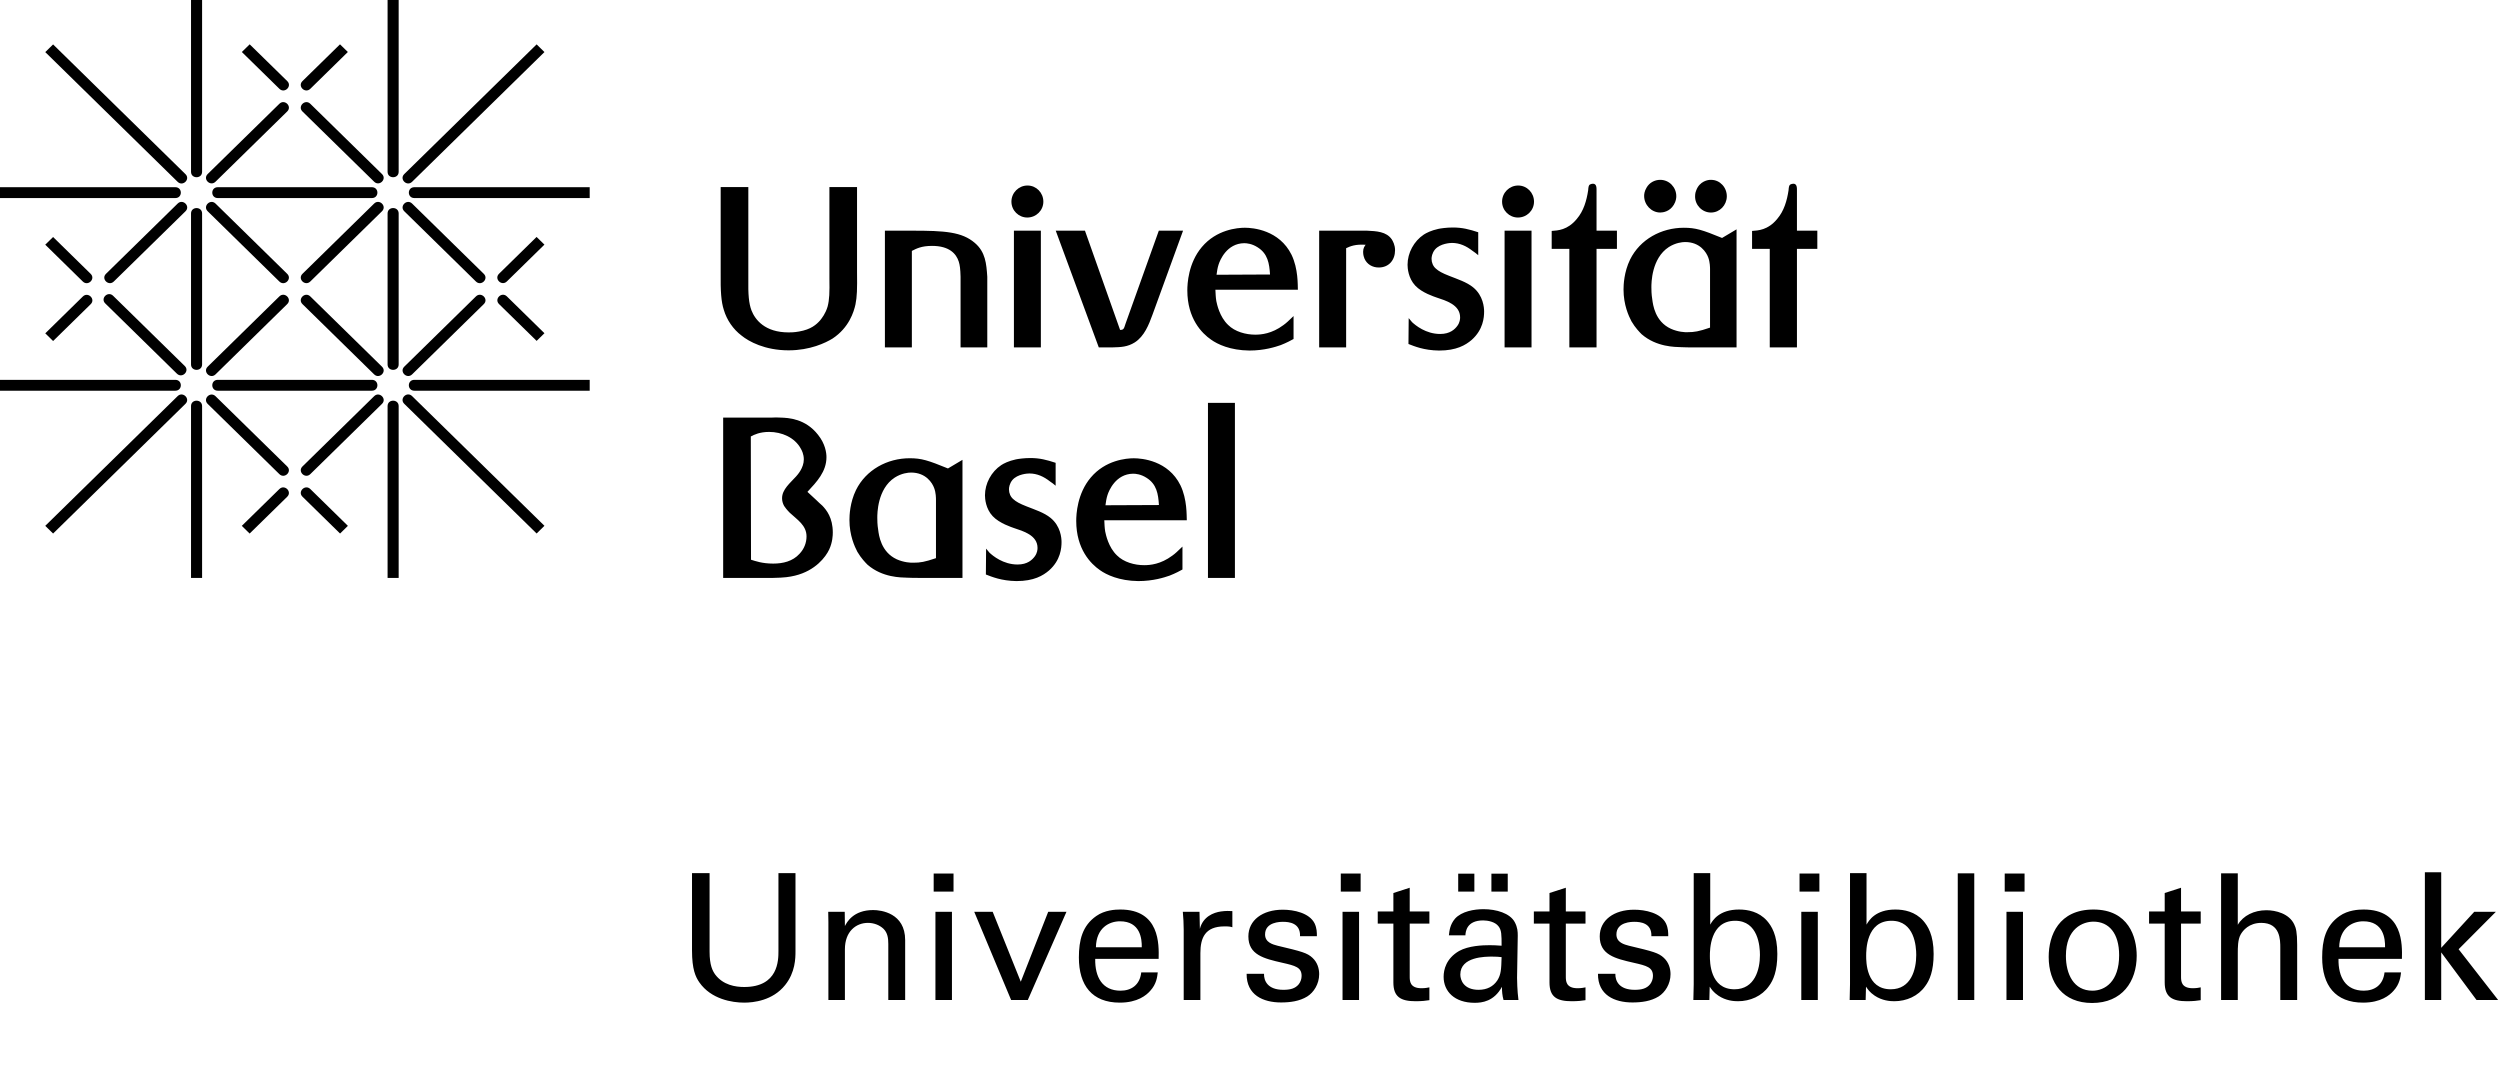 <svg width="185" height="79" viewBox="0 0 185 79" fill="none" xmlns="http://www.w3.org/2000/svg">
<path d="M51.209 64.614H52.509V70.425C52.509 71.426 52.73 71.842 52.925 72.115C53.51 72.895 54.42 73.038 55.07 73.038C57.605 73.038 57.605 71.049 57.605 70.373V64.614H58.866V70.399C58.866 70.906 58.853 71.959 58.099 72.895C57.176 74.052 55.746 74.195 55.07 74.195C54.186 74.195 52.626 73.948 51.755 72.7C51.469 72.284 51.209 71.738 51.209 70.334V64.614ZM61.301 74V68.228L61.288 67.474H62.51L62.523 68.527C62.666 68.254 63.134 67.344 64.616 67.344C65.201 67.344 66.982 67.565 66.982 69.567V74H65.734V69.853C65.734 69.424 65.682 69.034 65.383 68.735C65.071 68.436 64.642 68.293 64.226 68.293C63.342 68.293 62.523 68.93 62.523 70.243V74H61.301ZM69.092 65.979V64.64H70.561V65.979H69.092ZM69.222 74V67.474H70.444V74H69.222ZM74.823 74L72.094 67.474H73.459L75.538 72.648L77.567 67.474H78.918L76.058 74H74.823ZM85.739 70.958H81.046C81.02 72.31 81.579 73.311 82.918 73.311C83.711 73.311 84.348 72.895 84.452 71.959H85.674C85.635 72.284 85.583 72.817 85.115 73.324C84.829 73.649 84.179 74.195 82.866 74.195C80.812 74.195 79.837 72.921 79.837 70.854C79.837 69.567 80.097 68.501 81.124 67.786C81.748 67.344 82.528 67.305 82.905 67.305C85.83 67.305 85.765 69.892 85.739 70.958ZM81.098 70.1H84.491C84.504 69.476 84.387 68.176 82.879 68.176C82.086 68.176 81.124 68.657 81.098 70.1ZM87.594 74V68.8C87.594 68.358 87.568 67.903 87.529 67.474H88.764L88.79 68.735C89.024 67.825 89.804 67.526 90.35 67.448C90.714 67.396 90.987 67.409 91.195 67.422V68.618C91.13 68.592 91.052 68.579 90.961 68.566C90.87 68.553 90.753 68.553 90.61 68.553C89.167 68.553 88.829 69.411 88.829 70.529V74H87.594ZM92.25 72.063H93.537C93.524 72.557 93.784 73.246 94.967 73.246C95.474 73.246 95.851 73.155 96.111 72.83C96.241 72.661 96.319 72.44 96.319 72.219C96.319 71.582 95.864 71.465 94.889 71.244C93.524 70.932 92.38 70.659 92.38 69.294C92.38 68.098 93.42 67.318 94.928 67.318C95.747 67.318 96.891 67.552 97.281 68.332C97.45 68.696 97.45 69.008 97.45 69.281H96.202C96.241 68.293 95.383 68.215 94.941 68.215C94.759 68.215 93.615 68.215 93.615 69.151C93.615 69.749 94.2 69.892 94.538 69.983C96.345 70.412 96.735 70.516 97.125 70.88C97.489 71.218 97.619 71.673 97.619 72.089C97.619 72.817 97.216 73.441 96.735 73.74C96.163 74.091 95.474 74.182 94.798 74.182C93.472 74.182 92.237 73.636 92.25 72.063ZM99.218 65.979V64.64H100.687V65.979H99.218ZM99.348 74V67.474H100.57V74H99.348ZM101.953 68.345V67.448H103.11V66.083L104.319 65.693V67.448H105.775V68.345H104.319V72.258C104.319 72.583 104.319 73.129 105.19 73.129C105.437 73.129 105.671 73.09 105.775 73.064V74.013C105.554 74.052 105.203 74.091 104.761 74.091C103.643 74.091 103.11 73.766 103.11 72.7V68.345H101.953ZM112.366 74H111.261C111.17 73.675 111.144 73.363 111.144 73.025C110.559 74.104 109.675 74.208 109.129 74.208C107.634 74.208 106.828 73.363 106.828 72.284C106.828 71.764 107.01 70.932 107.972 70.373C108.674 69.983 109.714 69.944 110.234 69.944C110.546 69.944 110.741 69.957 111.118 69.983C111.118 69.177 111.118 68.826 110.884 68.54C110.637 68.215 110.104 68.111 109.753 68.111C108.518 68.111 108.453 68.956 108.44 69.216H107.218C107.257 68.878 107.296 68.423 107.673 67.981C108.167 67.435 109.09 67.279 109.779 67.279C110.728 67.279 111.742 67.578 112.093 68.241C112.301 68.631 112.314 68.943 112.314 69.242L112.262 72.362C112.262 72.466 112.275 73.337 112.366 74ZM111.118 70.828C110.897 70.802 110.715 70.789 110.416 70.789C109.922 70.789 108.063 70.789 108.063 72.115C108.063 72.531 108.323 73.246 109.415 73.246C110.039 73.246 110.507 72.999 110.806 72.544C111.079 72.102 111.092 71.738 111.118 70.828ZM107.907 65.979V64.653H109.103V65.979H107.907ZM110.364 65.979V64.653H111.573V65.979H110.364ZM113.505 68.345V67.448H114.662V66.083L115.871 65.693V67.448H117.327V68.345H115.871V72.258C115.871 72.583 115.871 73.129 116.742 73.129C116.989 73.129 117.223 73.09 117.327 73.064V74.013C117.106 74.052 116.755 74.091 116.313 74.091C115.195 74.091 114.662 73.766 114.662 72.7V68.345H113.505ZM118.25 72.063H119.537C119.524 72.557 119.784 73.246 120.967 73.246C121.474 73.246 121.851 73.155 122.111 72.83C122.241 72.661 122.319 72.44 122.319 72.219C122.319 71.582 121.864 71.465 120.889 71.244C119.524 70.932 118.38 70.659 118.38 69.294C118.38 68.098 119.42 67.318 120.928 67.318C121.747 67.318 122.891 67.552 123.281 68.332C123.45 68.696 123.45 69.008 123.45 69.281H122.202C122.241 68.293 121.383 68.215 120.941 68.215C120.759 68.215 119.615 68.215 119.615 69.151C119.615 69.749 120.2 69.892 120.538 69.983C122.345 70.412 122.735 70.516 123.125 70.88C123.489 71.218 123.619 71.673 123.619 72.089C123.619 72.817 123.216 73.441 122.735 73.74C122.163 74.091 121.474 74.182 120.798 74.182C119.472 74.182 118.237 73.636 118.25 72.063ZM126.557 64.614V68.423C126.726 68.124 127.207 67.305 128.689 67.305C129.339 67.305 130.158 67.461 130.756 68.137C131.081 68.514 131.523 69.164 131.523 70.594C131.523 71.855 131.224 72.544 130.899 72.973C130.379 73.714 129.508 74.091 128.611 74.091C128.299 74.091 127.714 74.052 127.155 73.675C126.791 73.428 126.648 73.207 126.518 73.012L126.492 74H125.309L125.335 72.83V64.614H126.557ZM130.236 70.672C130.236 70.022 130.106 68.137 128.403 68.137C126.531 68.137 126.531 70.321 126.531 70.737C126.531 71.166 126.531 73.207 128.351 73.207C129.859 73.207 130.236 71.738 130.236 70.672ZM133.166 65.979V64.64H134.635V65.979H133.166ZM133.296 74V67.474H134.518V74H133.296ZM138.123 64.614V68.423C138.292 68.124 138.773 67.305 140.255 67.305C140.905 67.305 141.724 67.461 142.322 68.137C142.647 68.514 143.089 69.164 143.089 70.594C143.089 71.855 142.79 72.544 142.465 72.973C141.945 73.714 141.074 74.091 140.177 74.091C139.865 74.091 139.28 74.052 138.721 73.675C138.357 73.428 138.214 73.207 138.084 73.012L138.058 74H136.875L136.901 72.83V64.614H138.123ZM141.802 70.672C141.802 70.022 141.672 68.137 139.969 68.137C138.097 68.137 138.097 70.321 138.097 70.737C138.097 71.166 138.097 73.207 139.917 73.207C141.425 73.207 141.802 71.738 141.802 70.672ZM144.874 74V64.627H146.096V74H144.874ZM148.349 65.979V64.64H149.818V65.979H148.349ZM148.479 74V67.474H149.701V74H148.479ZM151.603 70.815C151.603 69.203 152.357 67.305 154.918 67.305C157.531 67.305 158.116 69.359 158.116 70.724C158.116 72.635 157.037 74.221 154.814 74.221C152.656 74.221 151.603 72.726 151.603 70.815ZM152.877 70.737C152.877 72.076 153.449 73.311 154.84 73.311C155.763 73.311 156.816 72.648 156.816 70.685C156.816 69.06 156.062 68.202 154.918 68.202C154.138 68.202 152.877 68.696 152.877 70.737ZM159.031 68.345V67.448H160.188V66.083L161.397 65.693V67.448H162.853V68.345H161.397V72.258C161.397 72.583 161.397 73.129 162.268 73.129C162.515 73.129 162.749 73.09 162.853 73.064V74.013C162.632 74.052 162.281 74.091 161.839 74.091C160.721 74.091 160.188 73.766 160.188 72.7V68.345H159.031ZM164.361 74V64.627H165.596V68.436C165.999 67.747 166.805 67.357 167.715 67.357C168.404 67.357 169.392 67.604 169.769 68.397C169.899 68.657 169.99 68.969 169.99 69.918V74H168.742V70.139C168.742 69.554 168.742 68.293 167.338 68.293C166.428 68.293 165.973 68.852 165.804 69.164C165.596 69.528 165.596 70.139 165.596 70.542V74H164.361ZM177.742 70.958H173.049C173.023 72.31 173.582 73.311 174.921 73.311C175.714 73.311 176.351 72.895 176.455 71.959H177.677C177.638 72.284 177.586 72.817 177.118 73.324C176.832 73.649 176.182 74.195 174.869 74.195C172.815 74.195 171.84 72.921 171.84 70.854C171.84 69.567 172.1 68.501 173.127 67.786C173.751 67.344 174.531 67.305 174.908 67.305C177.833 67.305 177.768 69.892 177.742 70.958ZM173.101 70.1H176.494C176.507 69.476 176.39 68.176 174.882 68.176C174.089 68.176 173.127 68.657 173.101 70.1ZM179.441 74V64.549H180.65V70.139L183.094 67.474H184.693L181.937 70.243L184.862 74H183.263L180.65 70.477V74H179.441Z" fill="black"/>
<g clip-path="url(#clip0_1130_2169)">
<path d="M91.384 29.811H89.389V42.765H91.384V29.811ZM81.804 37.389C81.839 37.137 81.872 36.884 81.955 36.632C82.056 36.314 82.559 35.07 83.85 35.054C84.034 35.054 84.42 35.086 84.839 35.355C85.594 35.825 85.71 36.548 85.761 37.372L81.804 37.389ZM87.823 38.498C87.806 38.161 87.856 36.951 87.352 35.91C86.448 34.078 84.502 33.912 83.9 33.912C83.346 33.912 81.803 34.045 80.714 35.34C79.709 36.532 79.641 38.06 79.641 38.549C79.641 40.632 80.714 41.723 81.401 42.194C81.871 42.528 82.808 42.983 84.234 43C85.34 43 86.162 42.731 86.547 42.597C86.983 42.429 87.351 42.227 87.502 42.143V40.447C87.117 40.815 86.983 40.952 86.748 41.119C85.892 41.757 85.105 41.823 84.669 41.823C83.965 41.823 83.16 41.606 82.658 41.102C82.021 40.497 81.837 39.573 81.786 39.337C81.735 39.035 81.735 38.817 81.718 38.498H87.823ZM72.971 40.598L72.955 42.513C73.391 42.681 74.094 42.983 75.219 43C76.509 43 77.18 42.598 77.632 42.211C78.487 41.455 78.554 40.547 78.554 40.111C78.554 39.808 78.487 38.935 77.749 38.329C77.264 37.928 76.559 37.709 75.972 37.474C75.453 37.272 75.184 37.121 74.983 36.936C74.782 36.768 74.664 36.499 74.664 36.213C74.664 36.078 74.698 35.794 74.915 35.524C75.302 35.071 76.055 35.037 76.173 35.037C76.76 35.037 77.245 35.273 77.698 35.625C77.849 35.726 77.984 35.825 78.117 35.944V34.248C77.448 34.028 76.944 33.895 76.24 33.895C75.772 33.895 75.334 33.961 75.168 33.996C74.631 34.113 74.278 34.297 74.094 34.417C73.358 34.903 72.888 35.776 72.888 36.651C72.888 36.9 72.938 37.641 73.458 38.195C73.961 38.733 74.883 39.018 75.016 39.069C75.721 39.304 76.777 39.606 76.777 40.546C76.777 40.665 76.76 40.916 76.576 41.169C76.391 41.42 76.04 41.774 75.302 41.774C74.229 41.774 73.458 41.119 73.223 40.9L72.971 40.598ZM69.262 41.303C68.422 41.59 68.089 41.639 67.618 41.639C67.417 41.656 66.88 41.621 66.361 41.389C65.188 40.85 65.037 39.606 64.987 39.219C64.92 38.817 64.92 38.479 64.92 38.312C64.92 38.027 64.92 36.178 66.211 35.339C66.713 35.019 67.2 34.969 67.417 34.969C68.523 34.969 68.993 35.741 69.127 36.112C69.262 36.462 69.262 36.868 69.262 36.985V41.303ZM71.223 34.028L70.15 34.666C68.674 34.063 68.189 33.91 67.317 33.91C65.657 33.91 64.082 34.768 63.344 36.262C62.891 37.188 62.859 38.145 62.859 38.48C62.859 39.624 63.244 40.447 63.444 40.832C63.73 41.32 64.048 41.639 64.199 41.791C65.305 42.749 66.68 42.732 67.132 42.749C67.434 42.765 67.718 42.765 68.004 42.765H71.223L71.223 34.028ZM55.56 32.299C55.812 32.163 56.23 31.962 56.917 31.962C57.84 31.962 58.811 32.366 59.263 33.205C59.332 33.323 59.482 33.608 59.482 33.995C59.482 34.634 59.014 35.137 58.913 35.254C58.477 35.741 57.873 36.212 57.873 36.868C57.873 37.069 57.923 37.253 58.024 37.439C58.09 37.54 58.225 37.726 58.442 37.943C58.979 38.448 59.683 38.866 59.683 39.691C59.683 40.177 59.499 40.631 59.163 40.982C58.661 41.538 57.94 41.706 57.219 41.706C56.397 41.706 55.912 41.52 55.575 41.42L55.56 32.299ZM53.515 42.765H57.22C58.058 42.749 58.409 42.697 58.829 42.597C60.353 42.227 61.108 41.203 61.359 40.665C61.611 40.127 61.627 39.606 61.627 39.404C61.627 38.313 61.159 37.741 60.856 37.422C60.706 37.289 60.554 37.153 60.403 37.002L59.75 36.398C60.438 35.657 61.158 34.903 61.158 33.828C61.158 33.506 61.074 32.852 60.538 32.18C59.599 30.971 58.325 30.921 57.788 30.903C57.553 30.887 57.301 30.887 57.067 30.903H53.514V42.765H53.515Z" fill="black"/>
<path d="M134.482 17.071H132.974V14.115C132.974 13.913 132.988 13.594 132.705 13.594C132.637 13.594 132.521 13.627 132.47 13.661C132.387 13.728 132.369 13.863 132.353 14.081C132.236 14.852 132.018 15.611 131.515 16.198C130.828 17.039 130.09 17.055 129.653 17.089V18.415H130.962V25.707H132.974V18.416H134.482V17.071ZM126.543 24.244C125.705 24.532 125.37 24.581 124.901 24.581C124.7 24.598 124.164 24.564 123.644 24.328C122.47 23.791 122.32 22.547 122.269 22.162C122.203 21.76 122.203 21.422 122.203 21.254C122.203 20.97 122.203 19.12 123.493 18.281C123.997 17.962 124.483 17.911 124.7 17.911C125.806 17.911 126.275 18.683 126.41 19.053C126.543 19.405 126.543 19.81 126.543 19.927V24.244ZM128.505 16.971L127.432 17.609C125.957 17.004 125.47 16.854 124.6 16.854C122.94 16.854 121.364 17.71 120.627 19.205C120.175 20.129 120.141 21.087 120.141 21.423C120.141 22.567 120.525 23.389 120.728 23.776C121.012 24.263 121.331 24.581 121.482 24.734C122.588 25.691 123.962 25.673 124.414 25.691C124.716 25.707 125.001 25.707 125.286 25.707H128.505V16.971ZM124.046 14.518C124.046 13.863 123.527 13.308 122.856 13.308C122.437 13.308 122.052 13.525 121.85 13.878C121.684 14.148 121.666 14.383 121.666 14.501C121.666 15.156 122.203 15.727 122.856 15.727C123.058 15.727 123.56 15.659 123.861 15.156C124.028 14.887 124.046 14.635 124.046 14.518ZM127.784 14.552C127.8 13.879 127.281 13.309 126.627 13.309C126.394 13.293 125.773 13.409 125.522 14.082C125.488 14.167 125.437 14.3 125.437 14.518C125.422 15.173 125.957 15.728 126.612 15.728C127.263 15.727 127.766 15.19 127.784 14.552ZM119.652 17.071H118.144V14.115C118.144 13.913 118.161 13.594 117.875 13.594C117.807 13.594 117.691 13.627 117.641 13.661C117.556 13.728 117.54 13.863 117.524 14.081C117.407 14.852 117.188 15.611 116.686 16.198C115.999 17.039 115.261 17.055 114.825 17.089V18.415H116.132V25.707H118.144V18.416H119.653V17.071H119.652ZM111.154 14.921C111.154 15.576 111.69 16.097 112.327 16.097C112.981 16.097 113.517 15.576 113.517 14.921C113.517 14.265 112.998 13.728 112.345 13.728C111.69 13.728 111.154 14.265 111.154 14.921ZM113.333 17.071H111.339V25.707H113.333V17.071ZM104.243 23.539L104.226 25.455C104.661 25.623 105.365 25.925 106.49 25.941C107.78 25.941 108.451 25.539 108.903 25.154C109.757 24.395 109.824 23.49 109.824 23.052C109.824 22.75 109.757 21.876 109.02 21.27C108.533 20.869 107.83 20.65 107.242 20.414C106.723 20.212 106.456 20.062 106.254 19.877C106.054 19.709 105.935 19.44 105.935 19.152C105.935 19.019 105.97 18.735 106.187 18.466C106.572 18.012 107.327 17.977 107.444 17.977C108.031 17.977 108.516 18.213 108.97 18.565C109.12 18.666 109.254 18.767 109.389 18.884V17.187C108.719 16.969 108.215 16.835 107.512 16.835C107.042 16.835 106.605 16.902 106.439 16.937C105.903 17.054 105.55 17.237 105.365 17.356C104.629 17.844 104.159 18.717 104.159 19.59C104.159 19.841 104.209 20.58 104.729 21.136C105.23 21.674 106.153 21.958 106.287 22.009C106.991 22.244 108.048 22.546 108.048 23.487C108.048 23.604 108.031 23.857 107.847 24.109C107.662 24.362 107.31 24.714 106.572 24.714C105.499 24.714 104.729 24.058 104.494 23.841L104.243 23.539ZM97.618 17.071V25.707H99.614V18.366C99.931 18.215 100.3 18.063 101.055 18.113C100.987 18.215 100.871 18.348 100.871 18.635C100.871 18.885 100.938 19.054 100.971 19.138C101.155 19.558 101.559 19.795 102.027 19.795C102.781 19.795 103.234 19.239 103.234 18.515C103.234 18.114 103.067 17.845 103 17.727C102.597 17.123 101.826 17.105 101.171 17.071L97.618 17.071ZM90.024 20.332C90.059 20.079 90.093 19.827 90.176 19.574C90.277 19.255 90.78 18.013 92.07 17.996C92.254 17.996 92.641 18.029 93.059 18.298C93.814 18.768 93.931 19.491 93.982 20.313L90.024 20.332ZM96.043 21.44C96.027 21.103 96.076 19.894 95.574 18.853C94.667 17.021 92.724 16.853 92.12 16.853C91.567 16.853 90.023 16.988 88.935 18.282C87.93 19.475 87.862 21.003 87.862 21.491C87.862 23.574 88.935 24.665 89.622 25.135C90.092 25.472 91.03 25.925 92.456 25.94C93.561 25.94 94.383 25.672 94.769 25.539C95.204 25.371 95.574 25.169 95.723 25.085V23.388C95.338 23.757 95.204 23.892 94.969 24.06C94.115 24.698 93.326 24.765 92.891 24.765C92.187 24.765 91.382 24.548 90.879 24.043C90.242 23.437 90.058 22.514 90.007 22.278C89.958 21.977 89.958 21.759 89.939 21.44L96.043 21.44ZM87.546 17.071H85.752L83.287 23.96C83.17 24.328 83.154 24.414 82.886 24.414L80.287 17.071H78.125L81.31 25.707H82.332C82.951 25.691 83.439 25.673 83.975 25.337C84.68 24.884 85.015 24.027 85.284 23.288L87.546 17.071ZM74.845 14.921C74.845 15.576 75.382 16.097 76.018 16.097C76.672 16.097 77.208 15.576 77.208 14.921C77.208 14.265 76.689 13.728 76.035 13.728C75.382 13.728 74.845 14.265 74.845 14.921ZM77.024 17.071H75.03V25.707H77.024V17.071ZM65.483 17.071V25.707H67.478V18.567C67.813 18.398 68.181 18.196 68.97 18.196C70.261 18.196 70.763 18.785 70.947 19.356C71.031 19.624 71.066 19.893 71.082 20.48V25.707H73.059V20.48C72.993 19.506 72.926 18.65 72.138 17.977C71.182 17.155 69.925 17.07 67.478 17.07H65.483V17.071ZM63.422 13.845H61.376V20.6C61.394 21.64 61.376 22.177 61.244 22.682C61.091 23.204 60.823 23.539 60.689 23.707C60.421 24.01 60.019 24.38 59.13 24.532C58.778 24.598 58.493 24.598 58.358 24.598C56.599 24.598 55.879 23.658 55.609 22.969C55.409 22.431 55.359 21.793 55.376 20.601V13.845H53.33V20.162C53.314 21.557 53.364 22.313 53.564 22.935C53.782 23.674 54.252 24.364 54.873 24.832C55.409 25.27 56.599 25.925 58.358 25.925C59.952 25.925 61.091 25.371 61.611 25.052C62.834 24.244 63.186 23.069 63.304 22.531C63.421 21.96 63.437 21.372 63.421 20.162V13.845H63.422Z" fill="black"/>
<path d="M22.964 36.189C22.578 35.813 21.999 36.382 22.384 36.757L25.165 39.482L25.744 38.913C25.744 38.913 23.296 36.514 22.964 36.189ZM18.473 39.483L17.893 38.914L20.673 36.19C21.059 35.814 21.638 36.383 21.253 36.76C20.923 37.083 18.473 39.483 18.473 39.483ZM6.709 20.264C7.091 20.641 6.512 21.209 6.128 20.833L3.348 18.107L3.929 17.539C3.929 17.539 6.376 19.939 6.709 20.264ZM3.35 24.667L3.93 25.236L6.71 22.511C7.095 22.134 6.514 21.565 6.13 21.941C5.798 22.267 3.35 24.667 3.35 24.667ZM20.676 6.572C21.062 6.948 21.641 6.38 21.257 6.002L18.477 3.28L17.896 3.848C17.896 3.848 20.346 6.248 20.676 6.572ZM25.16 3.28L25.741 3.848L22.962 6.572C22.576 6.948 21.997 6.38 22.381 6.002C22.713 5.679 25.16 3.28 25.16 3.28ZM36.927 20.259C36.543 20.636 37.122 21.204 37.508 20.826L40.288 18.102L39.707 17.534C39.707 17.534 37.258 19.934 36.927 20.259ZM40.289 24.659L39.71 25.226L36.93 22.503C36.546 22.125 37.125 21.557 37.51 21.934C37.841 22.257 40.289 24.659 40.289 24.659ZM13.724 12.886C14.109 13.263 13.529 13.832 13.144 13.454L3.35 3.856L3.929 3.287C3.929 3.287 13.393 12.562 13.724 12.886ZM39.71 3.284L40.289 3.853L30.495 13.453C30.11 13.829 29.531 13.26 29.914 12.883C30.246 12.559 39.71 3.284 39.71 3.284ZM13.144 29.314C13.527 28.938 14.109 29.505 13.724 29.883L3.929 39.482L3.348 38.913C3.348 38.913 12.812 29.638 13.144 29.314ZM40.289 38.909L39.71 39.479L29.914 29.881C29.531 29.503 30.11 28.934 30.495 29.311C30.826 29.634 40.289 38.909 40.289 38.909ZM13.674 27.085C14.058 27.463 13.478 28.029 13.093 27.653C13.093 27.653 8.174 22.832 7.79 22.455C7.404 22.078 7.985 21.51 8.369 21.887C8.369 21.887 13.342 26.762 13.674 27.085ZM22.963 7.68C22.578 7.305 21.998 7.872 22.382 8.25C22.767 8.626 27.686 13.446 27.686 13.446C28.071 13.825 28.651 13.255 28.267 12.879C27.935 12.554 22.963 7.68 22.963 7.68ZM28.267 27.134C28.651 27.51 28.072 28.079 27.686 27.703C27.686 27.703 22.766 22.881 22.382 22.504C21.998 22.127 22.578 21.559 22.963 21.936C22.963 21.936 27.935 26.81 28.267 27.134ZM35.801 22.504C36.186 22.127 35.605 21.559 35.22 21.934C34.836 22.311 29.916 27.134 29.916 27.134C29.533 27.51 30.112 28.079 30.497 27.703C30.829 27.377 35.801 22.504 35.801 22.504ZM15.949 13.446C15.563 13.825 14.984 13.255 15.368 12.879C15.368 12.879 20.288 8.057 20.673 7.68C21.057 7.303 21.638 7.871 21.253 8.249C21.253 8.249 16.279 13.122 15.949 13.446ZM21.253 22.504C21.638 22.127 21.058 21.559 20.673 21.934C20.289 22.311 15.369 27.134 15.369 27.134C14.984 27.51 15.564 28.079 15.95 27.703C16.279 27.377 21.253 22.504 21.253 22.504ZM13.728 15.633C14.111 15.256 13.531 14.687 13.148 15.063C13.148 15.063 8.227 19.885 7.843 20.262C7.458 20.639 8.039 21.207 8.423 20.83C8.423 20.83 13.395 15.957 13.728 15.633ZM22.963 35.085C22.578 35.462 21.998 34.893 22.384 34.515C22.767 34.14 27.688 29.317 27.688 29.317C28.072 28.941 28.652 29.51 28.268 29.886C27.936 30.212 22.963 35.085 22.963 35.085ZM28.267 15.633C28.651 15.256 28.072 14.687 27.687 15.063C27.687 15.063 22.766 19.885 22.383 20.262C21.998 20.639 22.577 21.207 22.963 20.83C22.963 20.83 27.936 15.957 28.267 15.633ZM35.801 20.264C36.186 20.641 35.605 21.209 35.22 20.833C34.836 20.454 29.916 15.633 29.916 15.633C29.533 15.256 30.112 14.688 30.497 15.065C30.829 15.39 35.801 20.264 35.801 20.264ZM15.949 29.32C15.563 28.942 14.984 29.511 15.368 29.888C15.368 29.888 20.288 34.709 20.673 35.085C21.057 35.462 21.638 34.895 21.253 34.517C21.253 34.517 16.279 29.644 15.949 29.32ZM21.253 20.264C21.638 20.641 21.058 21.209 20.673 20.833C20.289 20.454 15.369 15.633 15.369 15.633C14.984 15.256 15.564 14.688 15.95 15.065C16.279 15.39 21.253 20.264 21.253 20.264ZM0 28.108V28.912H12.974C13.518 28.912 13.518 28.108 12.974 28.108H0ZM43.638 28.108V28.912H30.663C30.119 28.912 30.119 28.108 30.663 28.108H43.638ZM0 13.853V14.657H12.974C13.518 14.657 13.518 13.853 12.974 13.853H0ZM43.638 13.853V14.657H30.663C30.119 14.657 30.119 13.853 30.663 13.853H43.638ZM16.116 28.108C15.573 28.108 15.573 28.912 16.116 28.912H27.519C28.064 28.912 28.064 28.108 27.519 28.108H16.116ZM27.519 13.853C28.064 13.853 28.064 14.657 27.519 14.657H16.116C15.573 14.657 15.573 13.853 16.116 13.853H27.519ZM28.681 42.765H29.501V30.051C29.501 29.517 28.681 29.517 28.681 30.051V42.765ZM28.681 0H29.501V12.716C29.501 13.248 28.681 13.248 28.681 12.716V0ZM28.681 26.969C28.681 27.503 29.501 27.503 29.501 26.969V15.796C29.501 15.262 28.681 15.262 28.681 15.796V26.969ZM14.136 30.051C14.136 29.517 14.955 29.517 14.955 30.051V42.765H14.136V30.051ZM14.136 12.716C14.136 13.248 14.955 13.248 14.955 12.716V0H14.136V12.716ZM14.136 15.796C14.136 15.264 14.955 15.264 14.955 15.796V26.97C14.955 27.503 14.136 27.503 14.136 26.97V15.796Z" fill="black"/>
</g>
<defs>
<clipPath id="clip0_1130_2169">
<rect width="135" height="43" fill="white"/>
</clipPath>
</defs>
</svg>

